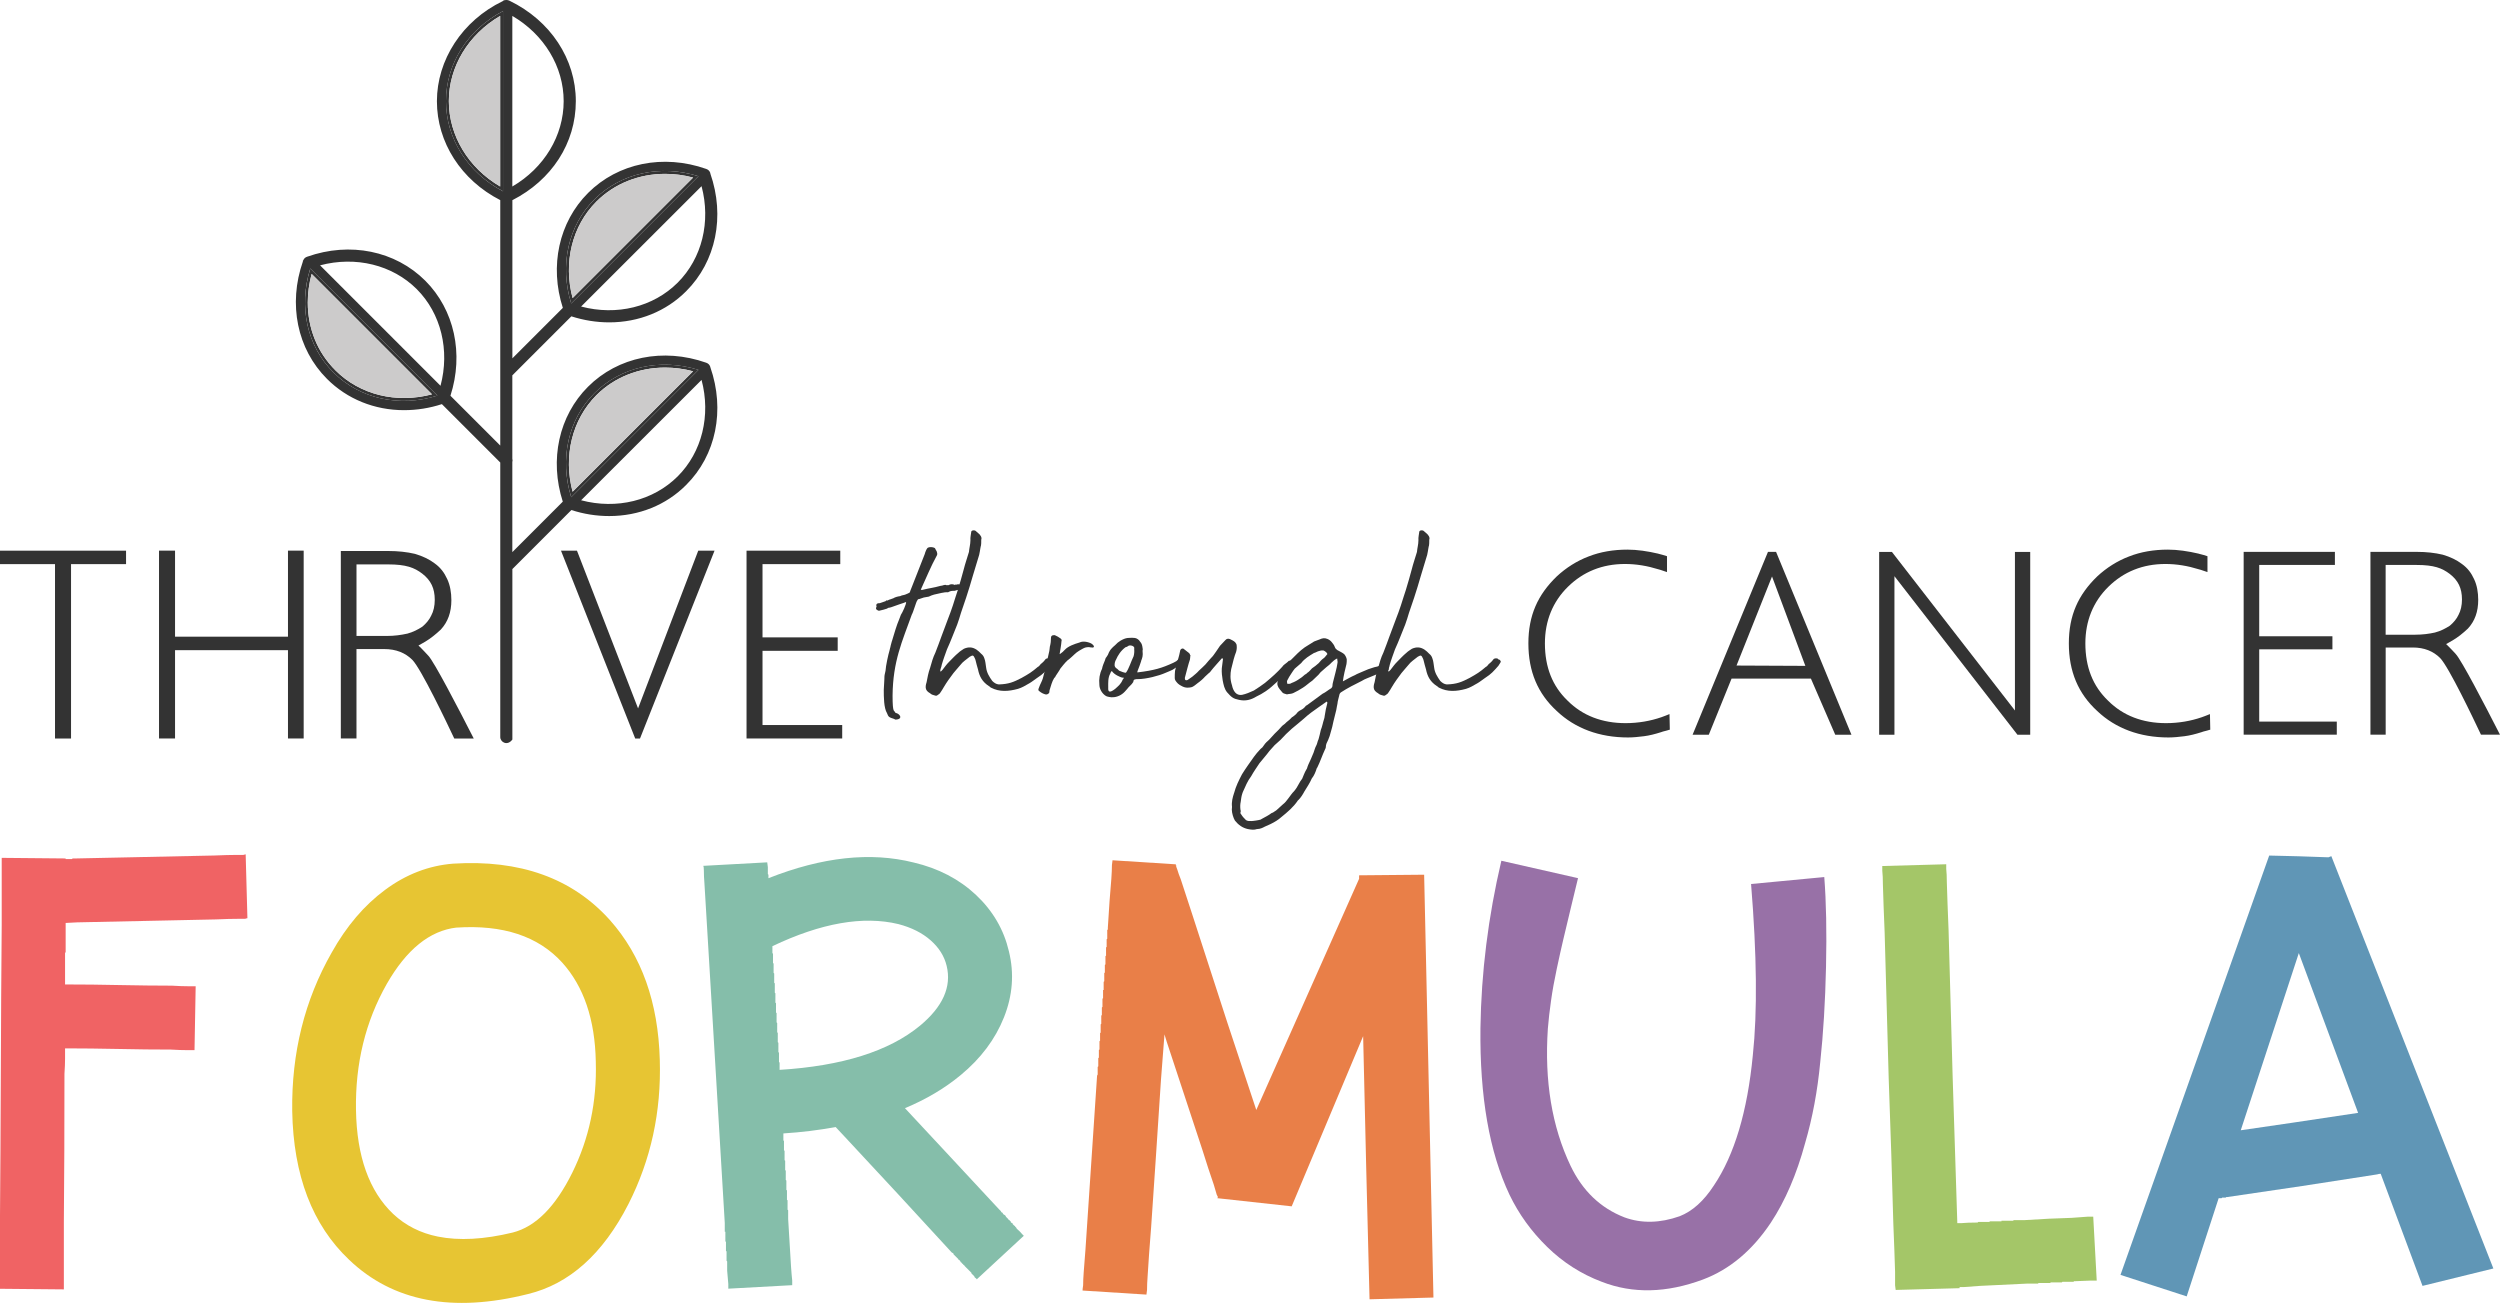 <?xml version="1.0" encoding="UTF-8"?><svg id="Layer_1" xmlns="http://www.w3.org/2000/svg" viewBox="0 0 543.01 283"><defs><style>.cls-1{fill:#6096b6;}.cls-1,.cls-2,.cls-3,.cls-4,.cls-5,.cls-6,.cls-7,.cls-8,.cls-9{stroke-width:0px;}.cls-2{fill:#85beaa;}.cls-3{fill:#cccbcb;}.cls-4{fill:#a4c668;}.cls-5{fill:#333;}.cls-6{fill:#9871a7;}.cls-7{fill:#e7c533;}.cls-8{fill:#f06364;}.cls-9{fill:#e97f48;}</style></defs><path class="cls-5" d="M93.05,142.44c1.25,1.32,6.31,11.03,9.85,17.97h-4.23c-1.6-3.4-7.15-15.05-9.09-17.07-1.53-1.53-3.54-2.36-6.11-2.36h-6.04v19.42h-3.4v-40.72h10.34c2.08,0,4.02.21,5.76.62,1.67.49,3.12,1.18,4.3,2.08,1.25.9,2.08,2.01,2.71,3.4.62,1.32.9,2.91.9,4.58,0,2.64-.76,4.72-2.29,6.38-1.11,1.04-2.22,1.94-3.4,2.64l-1.46.83c.76.69,2.15,2.22,2.15,2.22ZM88.4,137.65c1.32-.35,2.36-.9,3.33-1.53.83-.69,1.53-1.53,1.94-2.43.49-.9.76-2.08.76-3.4,0-2.5-.83-4.23-2.71-5.69-1.73-1.32-3.54-2.01-7.42-2.01h-6.87v15.54h6.59c1.67,0,3.12-.21,4.37-.49Z"/><path class="cls-5" d="M360.19,120.27c.74.2,1.35.34,1.89.54v3.45c-.68-.2-1.29-.47-1.89-.61-2.37-.74-4.8-1.15-7.24-1.15-4.94,0-9.07,1.69-12.38,4.94-3.32,3.25-5.01,7.44-5.01,12.31,0,5.14,1.62,9.27,4.94,12.45,3.25,3.25,7.51,4.87,12.58,4.87,2.77,0,5.41-.47,7.78-1.29.61-.2,1.22-.47,1.76-.68l.07,3.38c-.47.14-.88.27-1.49.41l-.41.14c-1.29.41-2.57.74-3.72.88-1.15.14-2.3.27-3.45.27-6.22,0-11.5-1.96-15.49-5.75-4.13-3.79-6.16-8.59-6.16-14.68s2.03-10.55,6.16-14.55c2.03-1.89,4.4-3.38,6.9-4.33,2.57-1.01,5.41-1.49,8.46-1.49,2.1,0,4.4.34,6.7.88Z"/><path class="cls-5" d="M393.35,147.4h-17.25l-4.94,12.18h-3.52l16.37-39.71h1.76l16.37,39.71h-3.52l-5.28-12.18ZM384.89,125.21l-7.71,19.35,14.95.07-7.24-19.42Z"/><path class="cls-5" d="M411.48,125.15v34.44h-3.32v-39.71h2.77l26.72,34.44v-34.44h3.32v39.71h-2.77l-26.72-34.44Z"/><path class="cls-5" d="M477.58,120.27c.74.2,1.35.34,1.89.54v3.45c-.68-.2-1.29-.47-1.89-.61-2.37-.74-4.8-1.15-7.24-1.15-4.94,0-9.07,1.69-12.38,4.94-3.32,3.25-5.01,7.44-5.01,12.31,0,5.14,1.62,9.27,4.94,12.45,3.25,3.25,7.51,4.87,12.58,4.87,2.77,0,5.41-.47,7.78-1.29.61-.2,1.22-.47,1.76-.68l.07,3.38c-.47.14-.88.27-1.49.41l-.41.14c-1.29.41-2.57.74-3.72.88-1.15.14-2.3.27-3.45.27-6.22,0-11.5-1.96-15.49-5.75-4.13-3.79-6.16-8.59-6.16-14.68s2.03-10.55,6.16-14.55c2.03-1.89,4.4-3.38,6.9-4.33,2.57-1.01,5.41-1.49,8.46-1.49,2.1,0,4.4.34,6.7.88Z"/><path class="cls-5" d="M487.33,119.87h19.82v2.84h-16.44v15.49h15.9v2.84h-15.9v15.7h16.85v2.84h-20.23v-39.71Z"/><path class="cls-5" d="M533.4,142.06c1.22,1.29,6.16,10.76,9.61,17.52h-4.13c-1.56-3.31-6.97-14.68-8.86-16.64-1.49-1.49-3.45-2.3-5.95-2.3h-5.89v18.94h-3.31v-39.71h10.08c2.03,0,3.92.2,5.62.61,1.62.47,3.04,1.15,4.19,2.03,1.22.88,2.03,1.96,2.64,3.32.61,1.28.88,2.84.88,4.47,0,2.57-.74,4.6-2.23,6.22-1.08,1.02-2.17,1.89-3.32,2.57l-1.42.81c.74.68,2.1,2.16,2.1,2.16ZM528.87,137.39c1.29-.34,2.3-.88,3.25-1.49.81-.68,1.49-1.49,1.89-2.37.47-.88.74-2.03.74-3.31,0-2.44-.81-4.13-2.64-5.55-1.69-1.29-3.45-1.96-7.24-1.96h-6.7v15.15h6.43c1.62,0,3.04-.2,4.26-.47Z"/><path class="cls-5" d="M154.28,37.67c3.25,9.32,1.24,19.11-5.24,25.58-4.34,4.36-10.28,6.77-16.71,6.77-2.78,0-5.55-.45-8.23-1.31l-12.82,12.82v18.1c.07.23.07.49,0,.73v19.56l10.96-10.96c-2.93-9.11-.85-18.64,5.48-24.96,6.5-6.5,16.34-8.5,25.66-5.22.42.14.73.43.87.83l.04.15c3.24,9.32,1.24,19.11-5.24,25.56-4.34,4.38-10.28,6.77-16.71,6.77-2.78,0-5.55-.43-8.23-1.31l-12.82,12.82v37.03c-1.08,1.47-2.63.59-2.63-.54v-59.63l-12.68-12.68c-2.67.87-5.44,1.31-8.22,1.31-6.42,0-12.36-2.41-16.73-6.79-6.48-6.47-8.48-16.23-5.24-25.51v-.16l.09-.1c.14-.37.43-.64.84-.77,9.3-3.29,19.14-1.29,25.66,5.22,6.32,6.33,8.39,15.86,5.46,24.98l10.82,10.82v-53.31c-8.49-4.35-13.76-12.55-13.76-21.48S100.36,4.51,109.19.25c.05-.04.1-.06.14-.09l.1-.11h.19c.25-.09.69-.05.9.05l.15.06c8.88,4.3,14.4,12.65,14.4,21.81s-5.27,17.16-13.78,21.51v34.35l10.96-10.96c-2.93-9.1-.85-18.63,5.48-24.96,6.5-6.5,16.34-8.5,25.66-5.22.42.14.73.43.87.84l.04.14ZM147.2,61.39c5.29-5.29,7.23-13.24,5.18-20.95l-26.16,26.14c7.73,2.05,15.67.11,20.98-5.19ZM147.2,103.47c5.29-5.29,7.23-13.24,5.18-20.95l-26.16,26.14c7.73,2.05,15.67.1,20.98-5.19ZM124.07,65.91l27.64-27.64c-8.28-2.6-16.87-.68-22.6,5.04-5.71,5.72-7.63,14.31-5.04,22.6ZM124.07,107.99l27.64-27.65c-8.28-2.58-16.87-.67-22.6,5.06-5.71,5.72-7.63,14.3-5.04,22.6ZM122.43,21.97c0-7.48-4.24-14.48-11.15-18.51v37.05c6.91-4.03,11.15-11.04,11.15-18.54ZM109.26,41.55V2.41c-7.69,4.05-12.39,11.47-12.39,19.56s4.7,15.53,12.39,19.58ZM95.68,83.8c2.06-7.74.12-15.7-5.15-20.99-5.3-5.29-13.28-7.23-21.01-5.18l26.17,26.17ZM95.01,85.94l-27.62-27.62c-2.6,8.31-.7,16.85,5.04,22.57,5.72,5.72,14.29,7.64,22.57,5.04Z"/><path class="cls-5" d="M151.71,38.27l-27.64,27.64c-2.58-8.28-.67-16.87,5.04-22.6,5.72-5.72,14.31-7.64,22.6-5.04ZM124.37,64.74l26.17-26.17c-2.03-.54-4.08-.8-6.08-.8-5.64,0-10.99,2.09-14.9,6-5.3,5.29-7.24,13.25-5.19,20.98Z"/><path class="cls-5" d="M151.71,80.34l-27.64,27.65c-2.58-8.29-.67-16.87,5.04-22.6,5.72-5.72,14.31-7.64,22.6-5.06ZM124.37,106.8l26.17-26.16c-2.03-.54-4.08-.8-6.08-.8-5.64,0-10.99,2.08-14.9,5.98-5.3,5.3-7.24,13.26-5.19,20.98Z"/><path class="cls-3" d="M150.54,38.57l-26.17,26.17c-2.05-7.73-.11-15.69,5.19-20.98,3.91-3.91,9.26-6,14.9-6,2,0,4.05.26,6.08.8Z"/><path class="cls-3" d="M150.54,80.65l-26.17,26.16c-2.05-7.71-.11-15.67,5.19-20.98,3.91-3.91,9.26-5.98,14.9-5.98,2,0,4.05.26,6.08.8Z"/><path class="cls-5" d="M109.26,2.41v39.14c-7.69-4.05-12.39-11.46-12.39-19.58s4.7-15.5,12.39-19.56ZM108.64,40.51V3.46c-6.9,4.03-11.15,11.03-11.15,18.51s4.25,14.51,11.15,18.54Z"/><path class="cls-3" d="M108.64,3.46v37.05c-6.9-4.03-11.15-11.04-11.15-18.54s4.25-14.48,11.15-18.51Z"/><path class="cls-5" d="M67.39,58.32l27.62,27.62c-8.28,2.6-16.85.68-22.57-5.04-5.75-5.72-7.64-14.27-5.04-22.57ZM93.83,85.64l-26.14-26.14c-.56,2.09-.84,4.18-.84,6.21,0,5.6,2.08,10.83,6.03,14.75,5.29,5.3,13.24,7.24,20.95,5.19Z"/><path class="cls-3" d="M67.69,59.5l26.14,26.14c-7.71,2.05-15.66.11-20.95-5.19-3.96-3.92-6.03-9.15-6.03-14.75,0-2.03.28-4.12.84-6.21Z"/><path class="cls-5" d="M11.95,122.53H0v-2.92h27.38v2.92h-11.95v37.88h-3.48v-37.88Z"/><path class="cls-5" d="M62.55,141.22h-24.53v19.18h-3.48v-40.8h3.48v18.69h24.53v-18.69h3.41v40.8h-3.41v-19.18Z"/><path class="cls-5" d="M121.84,119.61h3.48l13.27,34.26,13.07-34.26h3.54l-16.19,40.8h-1.04l-16.12-40.8Z"/><path class="cls-5" d="M162.15,119.61h20.36v2.92h-16.89v15.91h16.33v2.92h-16.33v16.12h17.31v2.92h-20.78v-40.8Z"/><path class="cls-5" d="M193.38,140.66c.06-.51.25-.95.32-1.33,0,.13.76-2.6,1.21-3.81.38-.89.38-1.01.76-1.97.32-.44,1.21-2.35,1.14-2.79.06,0-.13.06-.13.06-.06-.06-.13-.06-.19.06l-1.14.38-1.78.63c-.76.25-.32-.06-.95.32-.44.13-1.01.32-1.65.44-.25,0-.32-.06-.57-.25-.32-.19.06-.7,0-.76l-.06-.06c-.06-.57.44-.57.76-.57l1.27-.44c.06-.06.13-.25.38-.13.25-.13.51-.25.82-.32q.25-.13.38-.13c.51-.32,1.08-.44,1.59-.51.13-.06.38-.19.51-.19.44-.06.7-.19,1.14-.38.25-.13.44-.19.44-.32q0-.06.06-.13v-.06l.38-.95,2.79-7.11c.06-.19.13-.51.32-.89l.19-.32c.19-.38,1.27-.38,1.71-.06.06.19.25.44.38.7.06.19.19.57.06.82-1.4,2.54-2.28,4.82-3.49,7.42-.13.19.19.06.25.13,1.78-.44,2.41-.44,4-.89.51,0,.89-.38,1.33-.13.19-.06.51.06.63-.13.38-.13.7-.13,1.14.06.13-.06.19-.13.38-.06.51-.25.95.13,1.52.13.13-.06.06.19.13.19.25,0,.25.19.13.19-.38.19-.19.44-.25.44-.7.13-1.27.13-1.9.38-.38,0-.82,0-1.21.19l-.25.13c-.95-.06-2.03.32-3.05.51-.51.13-.7.25-1.14.44l-1.08.19-.95.32c-.38,0-.38.19-.51.38-.19.19-.89,2.66-1.14,2.98-2.09,5.84-4.12,10.15-4.19,17.64,0,4.06.38,3.04.63,3.74.95.13,1.78,1.4,0,1.46-.06,0-.19-.06-.25-.13-1.21-.38-1.27-.44-1.59-1.27-.7-1.14-.7-3.55-.7-5.07l.13-2.35c0-.82.06-.95.25-1.78.06-1.08.57-3.43.89-4.5l.13-.57Z"/><path class="cls-5" d="M213.05,118.52c-.19.82-.25,1.84-.57,2.66l-1.21,4c-.44,1.52-.89,3.04-1.4,4.57l-1.14,3.36c-.25.89-.51,1.65-.82,2.54-.76,1.84-1.4,3.62-2.22,5.39-.38,1.08-.82,2.22-1.14,3.36-.06.51-.32.89-.32,1.33q0,.06.06.13h.06l.38-.38c.44-.57.89-1.21,1.4-1.71.7-.7,1.33-1.4,2.03-1.97.38-.38.76-.57,1.21-.89,1.02-.44,1.84-.38,2.73.19.38.25.7.57,1.01.89.32.25.57.57.7,1.02.25.63.25,1.27.38,1.97.13,1.14.7,2.03,1.33,2.92.38.38.82.7,1.4.76,2.16-.06,3.24-.51,4.95-1.4,1.59-.89,2.22-1.27,3.55-2.41.44-.19.51-.63.89-.82.32-.25.51-.51.76-.82.13-.25.89-.32,1.01-.06.19.25.38,0,.51.38.13.13.06.25,0,.38l-.44.7c-1.14,1.27-1.46,1.71-2.92,2.66-.57.38-1.08.82-1.65,1.14-.89.51-1.59.95-2.47,1.21-2.09.57-4,.7-5.84-.25-.19-.06-.25-.25-.44-.32-1.46-.95-2.09-2.09-2.41-3.68-.19-.7-.38-1.27-.51-1.9-.06-.32-.25-.63-.38-.89-.13-.19-.32-.25-.51-.13l-.38.19c-.76.63-1.52,1.08-2.03,1.78-.51.63-1.08,1.21-1.52,1.78-.76,1.01-1.46,1.97-2.09,3.04-.19.38-.51.82-.76,1.21-.13.25-.38.38-.57.51-.13.13-.32.19-.51.13-.44-.13-.82-.19-1.14-.51l-.38-.25c-.44-.32-.63-.76-.57-1.33,0-.25.13-.57.19-.82.19-1.01.38-2.09.76-3.11.32-1.14.63-2.28,1.14-3.3.95-2.41,1.78-4.88,2.73-7.3.38-.95.76-2.03,1.08-2.98.38-1.14.7-2.28,1.08-3.36.44-1.46.89-2.98,1.27-4.44.32-1.27.76-2.54,1.14-3.81.06-.82.32-1.65.32-2.54-.06-.63.13-1.27.19-1.9.06-.13.25-.25.38-.25.19,0,.44,0,.57.13l.51.44c.57.44.89,1.01.7,1.46,0,.57,0,1.02-.06,1.33Z"/><path class="cls-5" d="M237.22,140.66c-.06-.06-.19,0-.44-.06-.19-.06-.63-.06-1.08.06-.38.13-.89.44-1.33.7-.76.44-1.33,1.14-2.03,1.71-.57.38-1.08.95-2.03,2.16-.25.51-.7,1.08-1.01,1.59-.06.19-.13.32-.32.44-.51.82-.7,1.71-1.01,2.66,0,.13-.06.32-.06.51-.13.32-.63.51-.89.38-.44-.13-.82-.32-1.21-.63-.32-.19-.32-.38-.19-.7.19-.44.32-.89.57-1.33.25-.51.44-1.14.57-1.78.44-1.52.7-3.11,1.08-4.63.13-.44.13-.89.19-1.27.19-.7.25-1.33.25-1.97,0-.25.13-.44.38-.51.25-.06.44-.06.63.06.32.13.63.32.89.51.32.19.51.38.38.7-.06.89-.25,1.78-.38,2.66-.06,0,0,.06,0,.13,0,0,.06.06.06,0,.51-.38.7-.51,1.02-.89.76-.82,2.09-1.27,3.17-1.59.51-.25,1.08-.25,1.65-.13.51.13,1.01.25,1.4.7.06.06.06.19.13.32.06.06-.13.19-.25.19h-.13Z"/><path class="cls-5" d="M247.87,143.58c-.32.89-.38,1.21-.76,2.09,0,.06-.13.32-.06.38,3.68-.44,5.33-.95,7.8-2.09,1.27-.63.44-.32,2.09-1.65.06,0,.13-.13.19-.13.19-.13.76-.32,1.01-.13.06.13-.06.13.06.19,0,.06.44.06.38.13-.13.57-.57,1.08-1.02,1.27-.51.38-.57.38-1.14.7-2.22,1.46-1.27.95-3.36,1.84-1.27.57-4.06,1.33-5.96,1.33-.13,0-.44,0-.57.06-.32.06-.32.25-.38.57-.44.7-.89.89-1.33,1.52l-.51.57c-.7.76-1.71,1.21-2.6,1.21-.38.06-1.27-.13-1.46-.25-.89-.51-1.46-1.59-1.46-2.47-.13-1.21.06-2.41.57-3.43.13-.7.38-1.21.63-1.84.13-.32.13-.57.32-.7.25-.32.44-.7.57-1.08.57-1.08,1.08-1.21,1.9-2.09l.63-.44c.57-.32,1.02-.51,1.52-.57.63-.06,1.33-.06,1.59,0,.38.06.89.38,1.08.76.44.44.51.95.57,1.4.06.19.06.38,0,.63.13,1.14-.06,1.52-.32,2.22ZM240.71,149.41c-.06.89.32,1.14,1.46.25.7-.63,1.27-1.01,1.71-2.09-.06.06.57-.51-.13-.38-.44-.13-1.71-.63-2.22-1.4-.06-.13-.32.25-.38.51-.51.89-.44,2.03-.44,2.92v.19ZM245.02,140.34c-.19.13-.32.19-.57.25-1.02.76-1.65,1.78-2.03,2.66-.19.32-.32.7-.32,1.14-.06.32.19.7.57.89,0,.06.32.25.38.38.25.13,1.4.57,1.52.44.63-.82,1.14-2.54,1.65-3.55.13-.44.19-1.08.13-1.59.25-.7-1.01-.95-1.33-.63Z"/><path class="cls-5" d="M266.52,150.36c-.57-.7-.76-1.59-.95-2.6-.13-.82-.25-1.71-.19-2.6l.25-1.97c0-.06-.06-.19-.06-.19,0,0-.06-.06-.06,0h-.13c-.7.82-1.78,1.97-2.41,2.79-.13.25-.32.32-.44.44l-.82.76c-.32.38-.95.95-1.59,1.4-.38.25-.82.76-1.4.89-.63.13-1.21.13-1.78-.13-.63-.32-1.01-.51-1.4-1.02-.25-.32-.38-.51-.38-.89,0-.44,0-.95.06-1.52.25-1.21.95-3.3,1.14-4.5.13-.32.51-.44.7-.32l1.21.95c.25.19.25.57.25.89l-.06.51c-.32.89-.82,2.92-1.08,3.87-.06.13,0,.25,0,.44,0,.06.13.19.25.19s.19,0,.32-.06l1.01-.7c.51-.44,1.02-.82,1.46-1.33.44-.44,1.01-.89,1.4-1.33.44-.57.89-1.01,1.27-1.46.57-.51,1.46-2.03,1.9-2.6l1.14-1.21c.32-.38.63-.38,1.02-.25.38.19.82.38,1.14.7.19.25.32.44.32.7.06.51,0,.95-.13,1.4-.32.76-.76,2.41-.89,3.05-.25.82-.44,2.03-.25,3.17,0,.19.19.82.25,1.01.25,1.21.89,2.28,2.16,2.09.89-.19,1.78-.57,2.6-.95.63-.38,1.84-1.21,2.41-1.65,1.59-1.33,2.66-2.28,3.74-3.49.32-.51.82-.7,1.27-1.14.44-.63,1.4.32,1.01.89-.63.76-1.08,1.52-1.9,2.09l-1.33,1.27c-2.16,2.03-3.24,2.66-4.69,3.36-1.14.7-2.35,1.02-3.74.7-1.27-.25-1.65-.57-2.6-1.65Z"/><path class="cls-5" d="M268.05,172.25c.38-1.46,1.02-2.73,1.71-4.06.82-1.33,1.71-2.54,2.6-3.81.44-.57.82-1.08,1.33-1.59.19-.25.51-.38.63-.63l.51-.7c.13-.06.19-.25.32-.32.63-.51,1.14-1.21,1.71-1.78.57-.51,1.14-1.14,1.65-1.71l.57-.44c.38-.44.95-.76,1.4-1.27.06-.13.19-.19.32-.25.25-.19.51-.38.76-.63.25-.38.57-.63.95-.82.51-.25.82-.51,1.14-.95l.25-.13,3.36-2.47c.7-.32,1.21-.82,1.9-1.21.13-.13.25-.32.25-.51,0-.25.06-.57.13-.82.19-.82.89-3.3.95-4.06.06-.19.06-.38,0-.63,0-.06-.06-.51-.06-.44-.51.25-.89.57-1.27.95-.32.38-.7.63-1.08.95l-1.08.95c-.25.19-.38.44-.63.7l-1.33,1.27c-.76.51-1.4,1.14-2.03,1.52-.7.44-1.33.82-2.03,1.14-.44.25-.95.19-1.46.32-.32-.13-.7-.13-.95-.38l-.63-.76c-.44-.57-.63-1.08-.38-1.78.13-.57.38-1.21.63-1.71l1.14-1.65c.25-.32.7-.7.89-1.02.06-.13.13-.19.25-.25.95-.95,1.84-1.9,2.92-2.66l2.03-1.27,1.65-.63c.57-.19,1.14-.06,1.71.32.38.25.57.57.82.89.13.13.19.32.25.44.13.19.13.44.32.57.13.13.32.32.51.38.44.25,1.02.51,1.33.82.25.32.44.7.51,1.08,0,.38,0,.7-.06,1.02-.19.63-.7,2.92-.76,3.62,0,.06-.06.19,0,.13l.25-.13c.82-.44,1.59-.89,2.35-1.21.51-.32,1.14-.51,1.65-.76,1.14-.51,1.33-.57,2.54-.95.57-.13-.06,0,.57-.13.63-.13,1.27-.57,1.9-.57.32.06.38.38.7.57l-.06.51c0,.06.06.19-.06.19-.13.13-.32.19-.51.25-.82.19-2.73,1.02-3.49,1.33-.89.32-.38.19-1.21.51l-.57.32c-1.52.76-3.05,1.52-4.5,2.47-.25.19-.32.38-.38.7-.13.63-.32,1.08-.38,1.78-.06.38-.19.82-.25,1.33l-.63,2.54-.25,1.14c-.06.38-.25.76-.32,1.14-.13.57-.32,1.14-.57,1.71-.25.51-.51.95-.51,1.59,0,.13-.06.25-.13.38-.63,1.33-1.08,2.73-1.71,4l-.13.19c-.25.82-.57,1.59-1.08,2.22-.44,1.02-1.01,1.84-1.59,2.79-.38.7-.76,1.33-1.33,1.9-.06,0-.13.06-.13.13-.95,1.4-2.22,2.47-3.55,3.55-.7.63-1.46,1.08-2.35,1.52l-1.27.57c-.44.25-1.02.51-1.59.51h-.06c-.7.25-1.33.13-2.03,0-1.14-.25-2.03-.89-2.79-1.84l-.25-.51c-.32-.82-.51-1.65-.38-2.47-.13-1.08.13-2.03.44-2.98ZM271.72,178.34c.44,0,1.71-.19,2.09-.32l.32-.19c.7-.38,1.46-.76,2.03-1.21.25-.06.44-.19.7-.38.06-.06.25-.13.38-.25l1.4-1.27c.51-.38.82-.82,1.21-1.33.44-.57.76-1.08,1.21-1.52.44-.51.76-1.02,1.08-1.65.19-.38.44-.76.7-1.08.25-.57.51-1.33.89-1.97.13-.13.13-.25.19-.38.06-.19.13-.44.25-.7.38-.76.76-1.71,1.14-2.6.19-.51.32-1.08.57-1.52.25-.44.25-.89.51-1.4l.25-.95.25-1.08c.32-.76.44-1.59.7-2.35.06-.19.13-.44.13-.63l.25-1.46.32-1.33v-.25l-.13-.13c-.06.06-.19.13-.19.13l-1.46,1.02c-1.08.76-2.28,1.59-3.36,2.6l-1.21,1.02c-.95.76-1.78,1.46-2.6,2.28l-1.21,1.27-1.27,1.14-1.14,1.27c-.7.95-1.46,1.78-2.16,2.66-.57.89-1.27,1.84-1.78,2.79-.82,1.08-1.27,2.22-1.84,3.49l-.13.38c-.19.57-.25,1.21-.32,1.71-.13.57-.13,1.14-.06,1.71.06.13.06.32.06.44-.13.25-.06.44.13.63.25.44.63.82,1.02,1.21.13.06.38.19.63.19h.44ZM287.46,141.29c-.51-.06-.76.06-1.21.19l-.7.32c-.06,0-.19,0-.19.06-.95.57-2.03,1.21-2.73,2.16l-1.4,1.21c-.51.63-.82,1.21-1.21,1.78l-.38.7c-.13.19-.13.44-.06.7,0,.06.06.13.13.13.32,0,.57,0,.82-.19.7-.25,1.27-.57,1.78-.95.44-.25.76-.57,1.14-.89.13-.06.32-.13.44-.32.51-.32.7-.63,1.08-1.02.51-.32.95-.7,1.46-1.14.32-.38.63-.76,1.01-1.01.32-.19.57-.63.82-.89.06,0,.06-.13,0-.19-.13-.25-.32-.38-.51-.51l-.25-.13h-.06Z"/><path class="cls-5" d="M310.36,118.52c-.19.82-.25,1.84-.57,2.66l-1.21,4c-.44,1.52-.89,3.04-1.4,4.57l-1.14,3.36c-.25.89-.51,1.65-.82,2.54-.76,1.84-1.4,3.62-2.22,5.39-.38,1.08-.82,2.22-1.14,3.36-.06.51-.32.89-.32,1.33q0,.06.06.13h.06l.38-.38c.44-.57.89-1.21,1.4-1.71.7-.7,1.33-1.4,2.03-1.97.38-.38.76-.57,1.21-.89,1.02-.44,1.84-.38,2.73.19.38.25.7.57,1.01.89.32.25.57.57.7,1.02.25.63.25,1.27.38,1.97.13,1.14.7,2.03,1.33,2.92.38.38.82.7,1.4.76,2.16-.06,3.24-.51,4.95-1.4,1.59-.89,2.22-1.27,3.55-2.41.44-.19.51-.63.89-.82.32-.25.51-.51.76-.82.13-.25.89-.32,1.01-.06.19.25.38,0,.51.38.13.13.06.25,0,.38l-.44.7c-1.14,1.27-1.46,1.71-2.92,2.66-.57.38-1.08.82-1.65,1.14-.89.51-1.59.95-2.47,1.21-2.09.57-4,.7-5.84-.25-.19-.06-.25-.25-.44-.32-1.46-.95-2.09-2.09-2.41-3.68-.19-.7-.38-1.27-.51-1.9-.06-.32-.25-.63-.38-.89-.13-.19-.32-.25-.51-.13l-.38.19c-.76.63-1.52,1.08-2.03,1.78-.51.63-1.08,1.21-1.52,1.78-.76,1.01-1.46,1.97-2.09,3.04-.19.38-.51.82-.76,1.21-.13.25-.38.38-.57.51-.13.13-.32.19-.51.13-.44-.13-.82-.19-1.14-.51l-.38-.25c-.44-.32-.63-.76-.57-1.33,0-.25.13-.57.19-.82.19-1.01.38-2.09.76-3.11.32-1.14.63-2.28,1.14-3.3.95-2.41,1.78-4.88,2.73-7.3.38-.95.76-2.03,1.08-2.98.38-1.14.7-2.28,1.08-3.36.44-1.46.89-2.98,1.27-4.44.32-1.27.76-2.54,1.14-3.81.06-.82.32-1.65.32-2.54-.06-.63.13-1.27.19-1.9.06-.13.25-.25.38-.25.19,0,.44,0,.57.13l.51.44c.57.44.89,1.01.7,1.46,0,.57,0,1.02-.06,1.33Z"/><path class="cls-8" d="M14.26,200.46v6.31l-.13.25v6.81h.5c3.45,0,7.23.04,11.35.13,4.12.08,7.9.13,11.35.13,1.43.09,2.65.13,3.66.13h1.51l-.25,13.88h-1.39c-1.01,0-2.27-.04-3.78-.13-3.45,0-7.23-.04-11.35-.13-4.12-.08-7.91-.13-11.35-.13h-.25v2.27c0,.84-.04,1.94-.13,3.28,0,11.69-.04,22.41-.13,32.17v14.63l-13.88-.13v-14.63c.08-9.75.15-20.48.19-32.17.04-11.69.1-22.41.19-32.17v-14.63l13.88.13v.13h1.39l.13-.13h.76c4.54-.08,9.54-.19,15.01-.32,5.47-.13,10.47-.23,15.01-.32,1.93-.08,3.57-.13,4.92-.13h1.39c.25-.08.42-.13.5-.13l.38,13.88c-.08,0-.25.04-.5.13h-1.39c-1.35,0-2.99.04-4.92.13-4.54.08-9.55.19-15.01.32-5.47.13-10.51.23-15.14.32-1.43.08-2.27.13-2.52.13Z"/><path class="cls-7" d="M98.4,187.59c14.55-.92,25.9,3.15,34.06,12.24,6.9,7.74,10.51,17.87,10.85,30.4.34,11.27-1.94,21.7-6.81,31.29-5.55,10.85-12.83,17.37-21.82,19.55-16.4,4.12-29.35,1.64-38.85-7.44-7.99-7.57-12.11-18.33-12.36-32.3-.17-12.62,2.69-24.1,8.58-34.44,3.2-5.72,7.06-10.26,11.61-13.62,4.54-3.36,9.46-5.26,14.76-5.68ZM99.15,201.47c-5.8.67-10.85,4.75-15.14,12.24-4.63,8.16-6.86,17.28-6.69,27.38.17,10.09,2.86,17.62,8.07,22.58,2.69,2.52,5.93,4.16,9.71,4.92,4.62.93,10.05.63,16.27-.88,4.96-1.26,9.27-5.59,12.93-12.99,3.66-7.4,5.36-15.43,5.11-24.1-.17-9.17-2.61-16.36-7.32-21.57-5.22-5.72-12.87-8.24-22.96-7.57Z"/><path class="cls-2" d="M166.65,187.34c0,.08.04.42.13,1.01v1.51l.13.13v.76c11.69-4.62,22.2-5.76,31.54-3.41,5.38,1.26,9.9,3.62,13.56,7.06,3.66,3.45,6.03,7.53,7.13,12.24,1.18,4.79.82,9.57-1.07,14.32-1.89,4.75-5.03,8.94-9.4,12.55-3.45,2.86-7.49,5.26-12.11,7.19l8.7,9.34,11.73,12.62.13.13.25.25.13.25.25.13.13.25.13.13.25.13.13.13.13.25.13.13.13.13.13.13.13.13v.13h.13l.13.13.13.13.13.13v.13l.13.13h.13l.13.13v.13l.13.13.13.13.13.13h.13v.13l.13.13.13.13.13.25c.5.42.88.8,1.14,1.14.17.17.29.3.38.38l-10.22,9.46c0-.08-.13-.21-.38-.38l-.13-.13v-.13l-.13-.13-.13-.13-.13-.13-.13-.13-.13-.13v-.13l-.25-.25-.13-.13-.13-.13-.13-.13-.13-.13-.13-.13-.13-.13-.13-.13-.13-.13-.13-.13-.13-.13v-.13h-.13l-.13-.13v-.13h-.13l-.13-.13v-.13h-.13l-.13-.13v-.13h-.13v-.13l-.13-.13-.13-.13h-.13v-.13l-.13-.13-.13-.13-.13-.13-.13-.13-.13-.13-.13-.13-.13-.13-.13-.13v-.13l-.13-.13-.25-.13-11.61-12.62-11.73-12.62-1.89-2.02c-3.62.67-7.4,1.14-11.35,1.39v1.51l.13.13v2.02l.13.13v2.02l.13.13v2.02l.13.13v2.02l.13.13v2.02l.13.13v2.02l.13.13v2.02l.13.13v1.89c.25,4.12.46,7.61.63,10.47.08,1.18.17,2.14.25,2.9v1.01l-13.88.76v-1.01l-.25-2.9v-2.02l-.13-.13v-2.02l-.13-.13v-2.02h-.13v-2.14h-.13v-1.89l-1.89-31.66-1.89-31.54-.63-10.47c-.09-1.09-.13-2.06-.13-2.9,0-.5-.04-.84-.13-1.01l13.88-.76ZM169.29,232.38c13.62-.84,23.8-4.04,30.53-9.59,4.96-4.12,6.9-8.45,5.8-12.99-.5-2.1-1.66-3.95-3.47-5.55-1.81-1.6-4.14-2.78-7-3.53-7.65-1.85-16.78-.25-27.38,4.79v1.51l.13.13v2.02l.13.13v2.02l.13.13v2.02l.13.13v2.02l.13.13v2.02l.13.13v2.02l.13.13v2.02l.13.13v2.02l.13.13v2.02l.13.13v2.02l.13.13v2.02l.13.13v1.64Z"/><path class="cls-9" d="M255.46,188.1c0,.08.08.34.25.76.17.59.42,1.3.76,2.14l2.52,7.7,7.57,23.34,6.31,19.05,22.33-50.21v-.76l14.13-.13,2.02,91.84-13.88.38c-.5-19.09-.97-38.14-1.39-57.15l-15.52,36.96-16.15-1.77.13-.25v-.13h-.13v-.13l-.13-.25-.63-2.14c-.76-2.19-1.6-4.75-2.52-7.7l-7.7-23.34-.5-1.64-.76,9.84c-.76,11.69-1.47,22.37-2.14,32.04-.34,4.21-.59,7.74-.76,10.6-.09,1.18-.13,2.19-.13,3.03-.08.59-.13.92-.13,1.01l-13.88-.88c0-.17.04-.55.13-1.14,0-.76.04-1.72.13-2.9.25-2.94.5-6.48.76-10.6l2.14-32.04.13-.25v-1.64l.13-.13v-1.77l.13-.13v-1.64l.13-.13v-1.77l.13-.13v-1.64l.13-.13v-1.77l.13-.13v-1.77l.13-.13v-1.64l.13-.13v-1.77l.13-.13v-1.77h.13v-1.77l.13-.13v-1.77l.13-.13v-1.64l.13-.13v-1.77l.13-.13v-1.77l.13-.13v-1.64l.13-.13v-1.89l.13-.13v-.38c.25-4.2.5-7.74.76-10.6.08-1.18.13-2.19.13-3.03.08-.59.13-.92.13-1.01l13.75.88v.25h.13Z"/><path class="cls-6" d="M342.75,190.75c-.25,1.01-.76,3.09-1.51,6.24-.76,3.15-1.32,5.53-1.7,7.13-.38,1.6-.84,3.68-1.39,6.24-.55,2.57-.97,4.9-1.26,7-.3,2.1-.53,4.12-.69,6.06-.76,11.35.88,21.28,4.92,29.77,2.61,5.47,6.52,9.21,11.73,11.23,3.7,1.35,7.7,1.26,11.98-.25,2.78-1.09,5.25-3.32,7.44-6.69,4.46-6.64,7.27-16.06,8.45-28.26,1.01-9.42.88-21.82-.38-37.21l15.9-1.51c.42,5.38.55,11.88.38,19.49-.17,7.61-.59,14.53-1.26,20.75-.59,6.22-1.68,12.07-3.28,17.54-1.85,6.81-4.33,12.57-7.44,17.28-4.04,6.06-8.96,10.18-14.76,12.36-7.91,2.94-15.22,3.11-21.95.5-4.46-1.68-8.41-4.2-11.86-7.57-3.45-3.36-6.18-7.15-8.2-11.35-4.37-9.25-6.48-21.32-6.31-36.21.17-12.03,1.68-24.14,4.54-36.33l16.65,3.78Z"/><path class="cls-4" d="M422.73,187.72v1.01c.08.76.13,1.72.13,2.9.08,2.86.21,6.35.38,10.47.25,9.59.55,20.14.88,31.66l1.01,31.66v.25h.88c.92-.08,2.06-.13,3.41-.13h.13l.13-.13h2.4l.13-.13h2.52v-.13h2.52l.13-.13h2.27c3.78-.25,7.23-.42,10.34-.5,1.34-.08,2.48-.17,3.41-.25h1.26l.76,13.88h-1.39l-3.28.13h-.25l-.13.13h-2.4l-.13.13h-2.4l-.13.13h-2.52l-.13.13h-2.27l-10.34.5-3.41.25h-1.01v.25l-13.88.38c0-.08-.04-.42-.13-1.01v-2.9c-.08-2.86-.21-6.35-.38-10.47-.25-9.59-.59-20.14-1.01-31.66l-.88-31.66c-.17-4.04-.3-7.53-.38-10.47,0-1.09-.04-2.06-.13-2.9v-1.01l13.88-.38Z"/><path class="cls-1" d="M506.37,185.95l35.2,89.57-15.39,3.78-9.08-24.35c-.25,0-.5.04-.76.13l-16.27,2.52-16.27,2.4h-.25l-.13.13h-.76l-.13.13h-.63l-6.94,21.32-14.38-4.67,32.3-91.08c4.29.08,8.58.21,12.87.38l.63-.25ZM499.31,207.02l-12.61,38.48,11.23-1.64,14.26-2.14-12.87-34.69Z"/></svg>